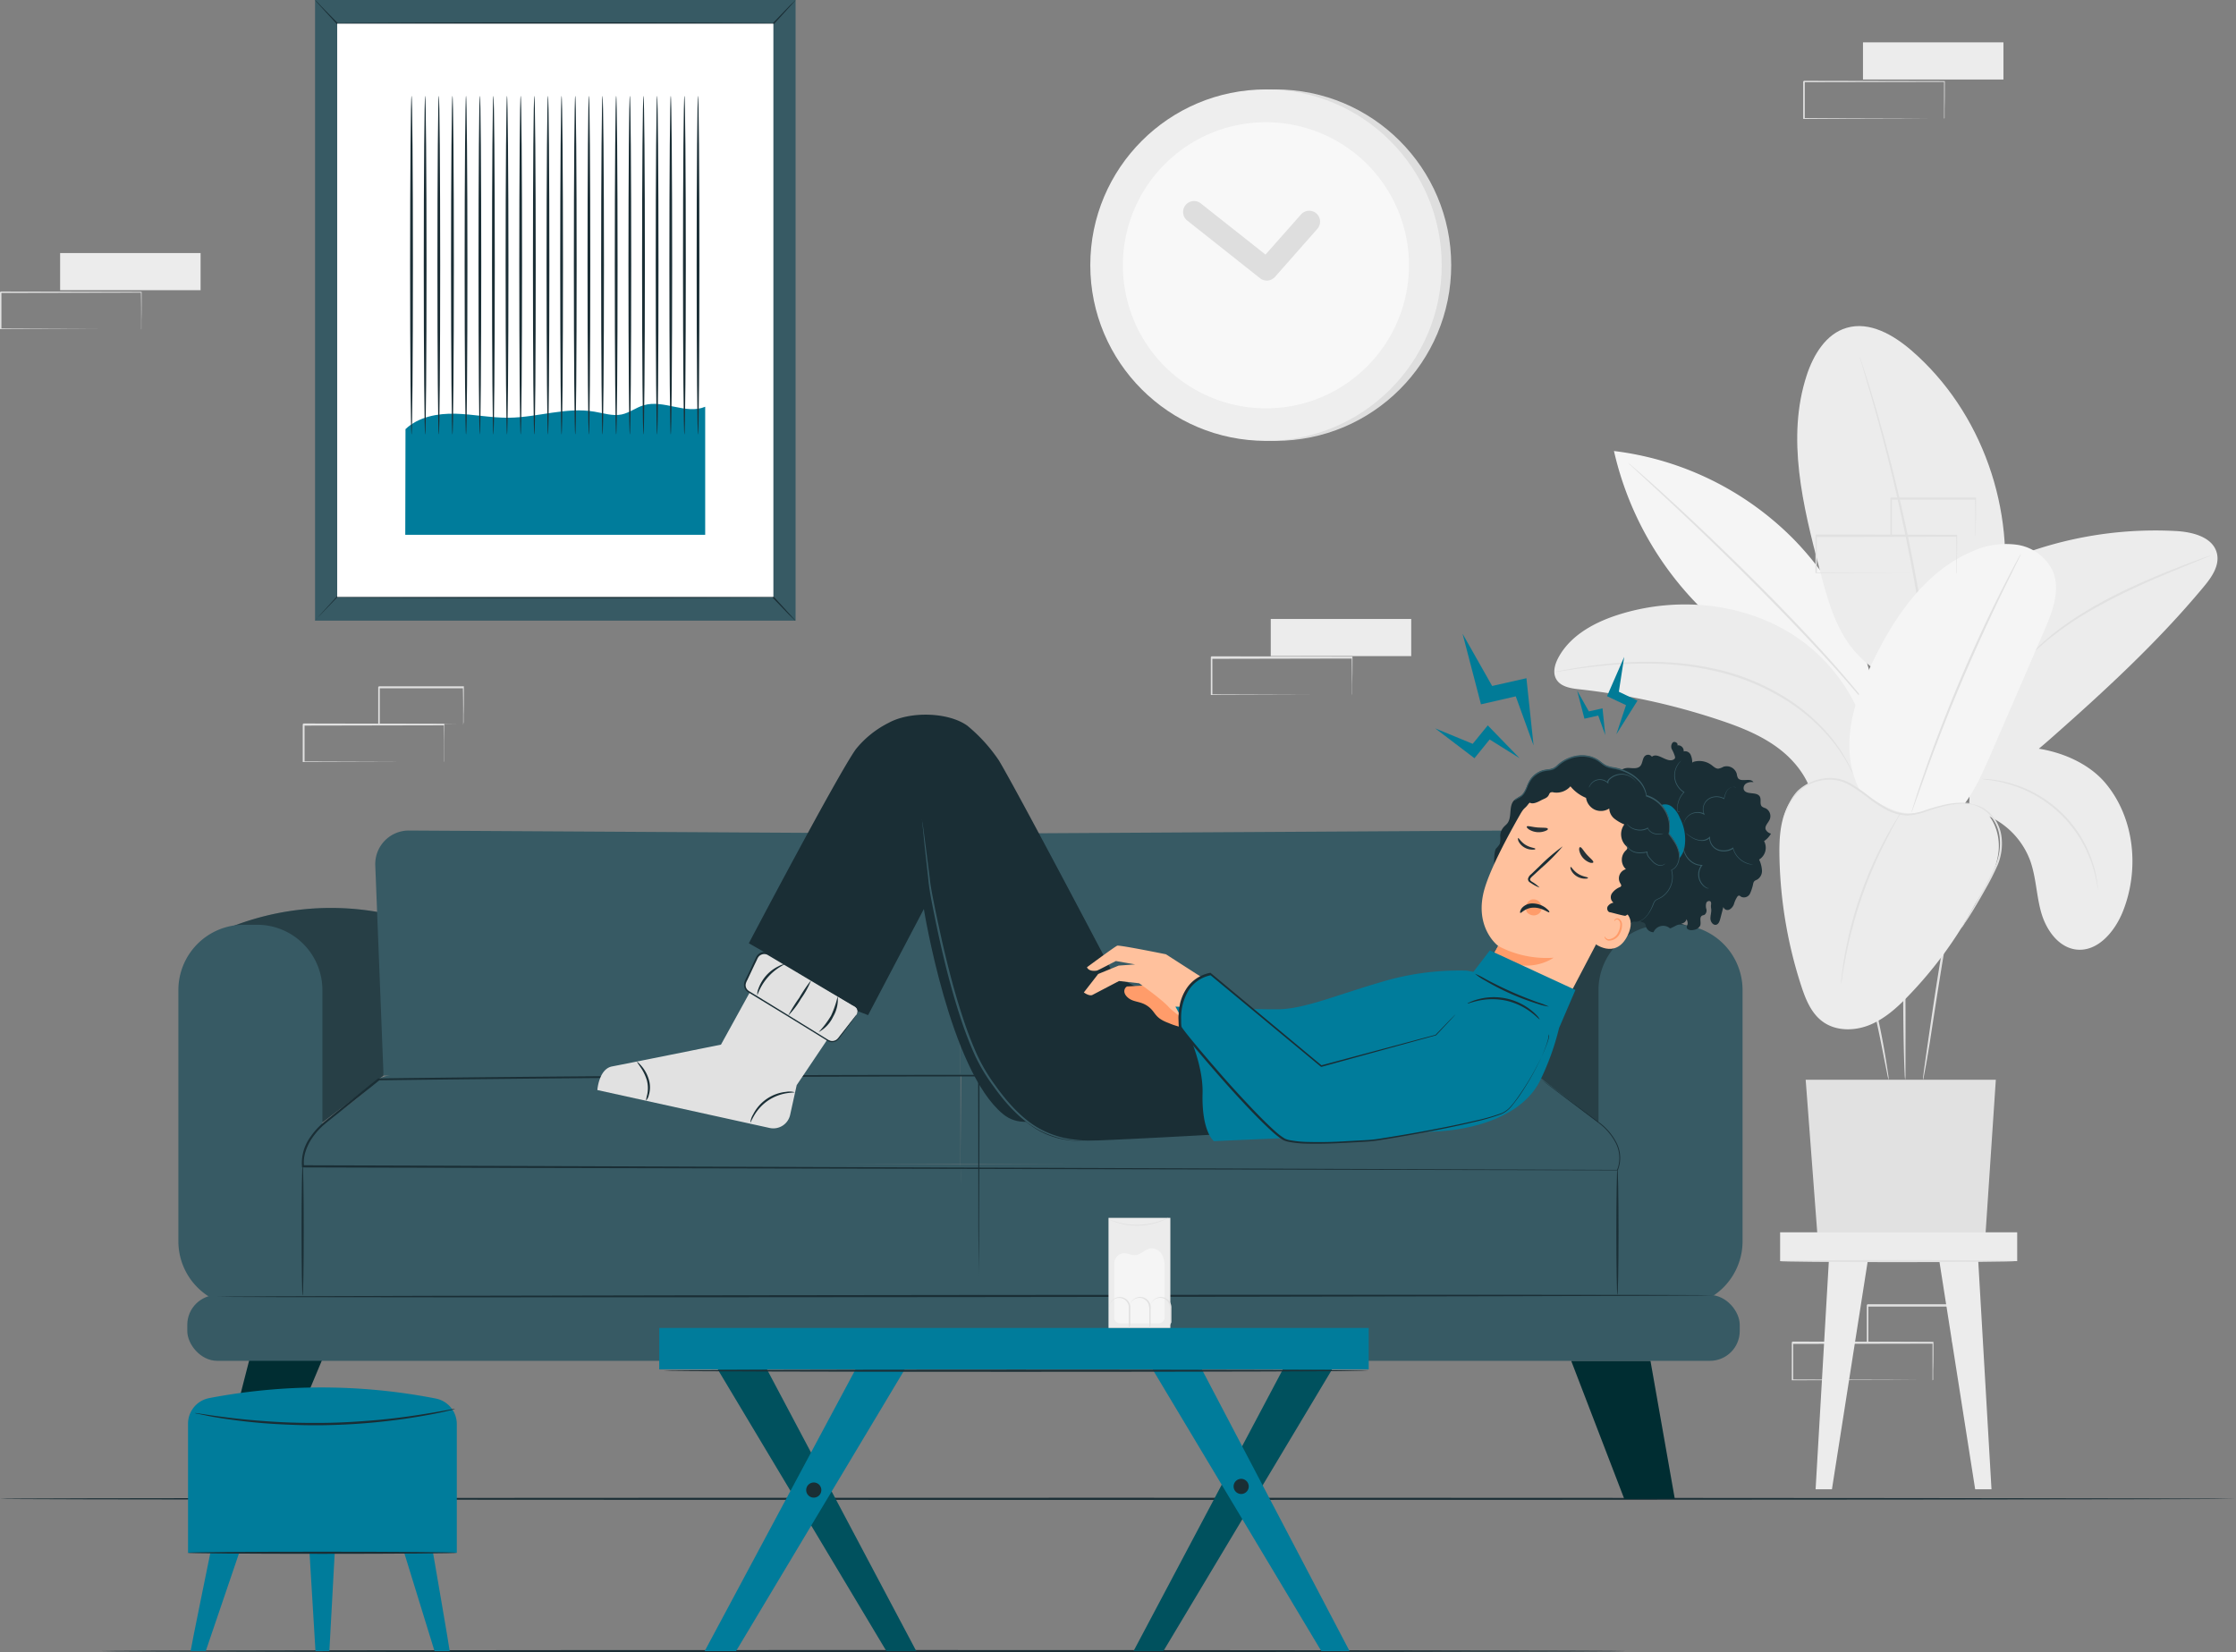 <svg xmlns="http://www.w3.org/2000/svg" viewBox="0 0 484.59 358.05"><rect x="0" y="0" width="484.59" height="358.05" fill="#808080" stroke="none"/><defs><style>.cls-1{fill:#e1e1e1;}.cls-2{fill:#ececec;}.cls-3{fill:#f5f5f5;}.cls-4{fill:#1a2e35;}.cls-5{fill:#375a64;}.cls-6{fill:#fff;}.cls-7{fill:#007c9b;}.cls-8{fill:#002d32;}.cls-9{opacity:0.3;}.cls-10{fill:#ffc19d;}.cls-11{fill:#ff9c6a;}.cls-12{fill:#dedede;}.cls-13{fill:#eee;}.cls-14{fill:#f8f8f8;}.cls-15{fill:#017b97;}.cls-16{fill:#263237;}.cls-17{fill:#00515e;}</style></defs><g id="Layer_2" data-name="Layer 2"><g id="Layer_1-2" data-name="Layer 1"><path class="cls-1" d="M418.82,299.15s0,0,0-.14,0-.25,0-.42c0-.38,0-.9,0-1.58,0-1.39,0-3.39,0-5.91l.09.09-30.44.06.15-.15h0v8l-.15-.15,21.69.07,6.41,0,1.73,0h.61s0,0-.14,0h-.43l-1.7,0-6.37.05-21.8.06h-.15v-.15c0-1.29,0-2.61,0-4v-4.08h0l.16-.16,30.44.06h.1v.1c0,2.54,0,4.56-.06,6,0,.67,0,1.19,0,1.57V299A.5.5,0,0,1,418.82,299.15Z"></path><path class="cls-1" d="M423,291.1a1.19,1.19,0,0,1,0-.15c0-.12,0-.26,0-.43q0-.6,0-1.62c0-1.41,0-3.4-.06-5.85l.11.11-18.29,0,.15-.15h0v8l-.15-.15,13.08.07,3.81,0,1,0,.37,0a1.91,1.91,0,0,1-.33,0l-1,0-3.78,0-13.18.07h-.15v-.15c0-1.25,0-2.56,0-3.91v-4.13h0l.16-.16,18.29,0h.11v.12c0,2.48,0,4.49-.06,5.92q0,1,0,1.59A5.24,5.24,0,0,1,423,291.1Z"></path><path class="cls-1" d="M426.42,180.38a2.46,2.46,0,0,1-.09.55c-.09.4-.21.91-.35,1.55-.32,1.34-.77,3.28-1.27,5.7-1,4.82-2.28,11.51-3.51,18.93s-2.25,14.11-3,19c-.4,2.39-.72,4.34-1,5.76l-.29,1.56a2,2,0,0,1-.13.54,2.28,2.28,0,0,1,0-.55c.05-.41.12-.93.2-1.58.2-1.42.48-3.38.82-5.78.7-4.88,1.68-11.62,2.91-19.05s2.53-14.13,3.64-18.93c.55-2.41,1-4.35,1.41-5.68.18-.62.32-1.13.44-1.52A2.94,2.94,0,0,1,426.42,180.38Z"></path><path class="cls-1" d="M412.52,198.89a8.62,8.62,0,0,1,.12,1.38c.05.89.1,2.17.14,3.76.09,3.18.15,7.57.18,12.42s0,9.15,0,12.41c0,1.53,0,2.79,0,3.76a8.34,8.34,0,0,1-.06,1.38,8.37,8.37,0,0,1-.12-1.37c-.05-.89-.09-2.18-.14-3.76-.09-3.18-.15-7.57-.18-12.42s0-9.16,0-12.41c0-1.53,0-2.8,0-3.77A8.34,8.34,0,0,1,412.52,198.89Z"></path><path class="cls-1" d="M402.34,205.31a5.76,5.76,0,0,1,.46,1.08c.27.69.63,1.72,1.06,3,.85,2.54,1.94,6.09,2.87,10.07s1.57,7.63,2,10.27c.21,1.32.38,2.39.48,3.13a5.9,5.9,0,0,1,.11,1.16,5.74,5.74,0,0,1-.29-1.12c-.16-.83-.37-1.87-.62-3.11-.52-2.63-1.21-6.26-2.14-10.22s-2-7.52-2.73-10.08c-.37-1.21-.68-2.22-.92-3A5.32,5.32,0,0,1,402.34,205.31Z"></path><polygon class="cls-1" points="430.28 267.82 393.89 267.82 391.33 234 432.54 234 430.28 267.82"></polygon><path class="cls-2" d="M480.45,119.9c-.87-3.53-5.3-4.63-8.93-4.82a83.41,83.41,0,0,0-38.13,7l-10.77,44c3.73,1.5,8.74,2.25,12.38.64s6.7-4.26,9.68-6.89c11.59-10.23,23-20.74,32.88-32.63C479.3,125.13,481.1,122.55,480.45,119.9Z"></path><path class="cls-1" d="M440.4,141.56a1.61,1.61,0,0,1,.3-.34l.91-.92c.4-.41.9-.88,1.51-1.4s1.28-1.13,2.09-1.74a63.93,63.93,0,0,1,5.79-4.07c2.26-1.41,4.82-2.85,7.56-4.23,5.5-2.75,10.67-4.82,14.42-6.27,1.88-.73,3.4-1.29,4.46-1.67l1.22-.43a2.57,2.57,0,0,1,.44-.12s-.13.09-.4.21l-1.19.5-4.41,1.81c-3.72,1.52-8.85,3.64-14.33,6.38-2.74,1.38-5.28,2.8-7.55,4.18s-4.23,2.73-5.81,4c-.81.59-1.51,1.17-2.12,1.68s-1.14,1-1.55,1.33l-1,.85A1.45,1.45,0,0,1,440.4,141.56Z"></path><path class="cls-3" d="M388.61,116.74a66,66,0,0,0-38.83-19,69.77,69.77,0,0,0,33,44.87l24.34,13.29A66,66,0,0,0,388.61,116.74Z"></path><path class="cls-1" d="M407.08,155.85a3.89,3.89,0,0,1-.52-.6l-1.42-1.76c-1.24-1.52-3.05-3.71-5.37-6.35-4.62-5.29-11.28-12.34-18.83-19.94s-14.59-14.3-19.72-19.09l-6.1-5.66-1.66-1.54a3.79,3.79,0,0,1-.56-.56,6.35,6.35,0,0,1,.62.49l1.72,1.48c1.48,1.29,3.61,3.17,6.2,5.55,5.19,4.73,12.24,11.41,19.82,19s14.2,14.71,18.76,20.06c2.29,2.67,4.07,4.89,5.26,6.45l1.35,1.82A5.32,5.32,0,0,1,407.08,155.85Z"></path><path class="cls-2" d="M456.23,169.64c-6.37-7.51-20.49-10.1-29.11-5.33l-.4,11.27a17.14,17.14,0,0,1,13.22,10.81c1.34,3.65,1.37,7.65,2.44,11.39s3.71,7.52,7.57,8c4.67.55,8.39-3.91,10.13-8.27C463.73,188.35,462.6,177.15,456.23,169.64Z"></path><path class="cls-2" d="M418.08,149.3c-5.83.81-13.82-4.77-17.25-9.56s-5-10.63-6.48-16.33c-3.63-13.79-7.24-28.52-2.8-42.07,1.45-4.43,4.18-9,8.65-10.29,5-1.48,10.17,1.54,14.1,4.94,15.25,13.21,22.71,34.63,19.57,54.55-.69,4.42-1.92,8.86-4.53,12.49s-6.79,6.35-11.26,6.27"></path><path class="cls-1" d="M421,179.85a.94.94,0,0,1,0-.27c0-.2,0-.46-.06-.79-.05-.72-.11-1.74-.19-3s-.17-2.93-.31-4.8-.27-4-.49-6.36c-.38-4.7-.95-10.29-1.7-16.49s-1.77-13-3-20.07-2.64-13.81-4-19.9-2.77-11.53-4-16.09c-.6-2.28-1.2-4.33-1.71-6.13s-1-3.36-1.35-4.62-.65-2.22-.85-2.92l-.22-.76a1,1,0,0,1-.05-.26,1.57,1.57,0,0,1,.1.25l.25.75c.23.69.54,1.66.94,2.89s.9,2.8,1.43,4.6,1.16,3.84,1.77,6.12c1.29,4.54,2.7,10,4.13,16.07s2.8,12.82,4.06,19.92,2.21,13.9,3,20.1,1.27,11.81,1.61,16.52c.2,2.35.3,4.49.41,6.36s.19,3.49.24,4.81.07,2.31.1,3c0,.32,0,.58,0,.79A1.1,1.1,0,0,1,421,179.85Z"></path><path class="cls-2" d="M389.23,138c-10.91-7.3-25.21-8.77-37.78-5-5.46,1.63-11,4.48-13.7,9.49-.78,1.44-1.3,3.26-.48,4.69.93,1.64,3.1,2,5,2.2a146.91,146.91,0,0,1,30.18,6.6c4.68,1.55,9.35,3.38,13.25,6.39s7,7.38,7.47,12.29l12.46-3C407.07,158.61,400.14,145.28,389.23,138Z"></path><path class="cls-3" d="M444.93,123.87a10.22,10.22,0,0,0-7.71-5.8,17.63,17.63,0,0,0-9.82,1.44c-10,4.23-16.67,13.89-21.43,23.68-2.7,5.58-5,11.52-5.17,17.71s2.21,12.74,7.28,16.3h0c4.75.4,13.21,2.25,16.35-1.33s5.08-8,7-12.39q5.85-13.48,11.68-27C444.82,132.49,446.58,127.92,444.93,123.87Z"></path><path class="cls-1" d="M438,120a2.51,2.51,0,0,1-.24.57l-.78,1.6-2.89,5.86c-2.41,5-5.63,11.86-8.92,19.61s-6,14.87-7.86,20.05l-2.21,6.15c-.25.69-.45,1.24-.6,1.67a3.05,3.05,0,0,1-.24.57,3.05,3.05,0,0,1,.15-.6c.13-.43.31-1,.52-1.7.46-1.47,1.16-3.59,2.07-6.2,1.8-5.22,4.47-12.36,7.75-20.12s6.56-14.65,9.05-19.57c1.25-2.47,2.28-4.45,3-5.8.35-.65.64-1.16.85-1.56A4.24,4.24,0,0,1,438,120Z"></path><path class="cls-2" d="M427.87,174.48c-4.68-1.61-9.62,2.1-14.57,1.74-6.63-.47-11.53-8-18.15-7.39-3.58.34-6.54,3.18-8,6.48s-1.57,7-1.5,10.59a96.37,96.37,0,0,0,4.69,27.67c.95,2.94,2.17,6,4.66,7.82,2.84,2.09,6.82,2.08,10.1.77s6-3.74,8.42-6.27a88.29,88.29,0,0,0,14.6-20.09c2.24-3.46,4.53-7.09,5-11.18S431.77,175.82,427.87,174.48Z"></path><path class="cls-1" d="M399,213.25a10.55,10.55,0,0,1,.11-1.56c.1-1,.3-2.45.6-4.23A84.41,84.41,0,0,1,409,181c.88-1.58,1.62-2.83,2.18-3.67A10.25,10.25,0,0,1,412,176a8.82,8.82,0,0,1-.73,1.38c-.5.87-1.21,2.15-2,3.74A94.18,94.18,0,0,0,400,207.52c-.34,1.76-.59,3.2-.74,4.19A9.71,9.71,0,0,1,399,213.25Z"></path><path class="cls-1" d="M401.56,167.65a5.34,5.34,0,0,1-.37-.65c-.24-.43-.52-1.1-1-1.89a35.2,35.2,0,0,0-4.65-6.33,41.2,41.2,0,0,0-9-7.36,49.75,49.75,0,0,0-13.11-5.57,64.94,64.94,0,0,0-14.14-2,89.69,89.69,0,0,0-11.69.4c-3.31.32-6,.7-7.83,1l-2.13.32a3.71,3.71,0,0,1-.74.08,6,6,0,0,1,.73-.17c.48-.1,1.19-.25,2.11-.41,1.84-.34,4.51-.76,7.83-1.13a86.89,86.89,0,0,1,11.73-.5,64.2,64.2,0,0,1,14.25,1.95,49,49,0,0,1,13.21,5.64,40.93,40.93,0,0,1,9,7.51,33.17,33.17,0,0,1,4.57,6.47c.47.8.73,1.49.95,1.93A4,4,0,0,1,401.56,167.65Z"></path><path class="cls-1" d="M454.72,192.91a9.62,9.62,0,0,1-.28-1.47,29.57,29.57,0,0,0-1-3.91A26.84,26.84,0,0,0,435,169.85a27.74,27.74,0,0,0-4-.82,10.62,10.62,0,0,1-1.47-.22,1.59,1.59,0,0,1,.38,0c.26,0,.63,0,1.11.06a23.21,23.21,0,0,1,4,.69,26.21,26.21,0,0,1,18.68,17.89,23.14,23.14,0,0,1,.86,4c.07.47.08.85.11,1.1A2,2,0,0,1,454.72,192.91Z"></path><path class="cls-1" d="M425,201.19a7.91,7.91,0,0,1,.62-1.09c.42-.69,1-1.69,1.73-2.94s1.55-2.74,2.46-4.41a59.92,59.92,0,0,0,2.76-5.5,12.13,12.13,0,0,0,.77-6,8.54,8.54,0,0,0-2-4.45,7.51,7.51,0,0,0-2.65-2c-.73-.32-1.17-.4-1.16-.45a1.29,1.29,0,0,1,.32,0,4.89,4.89,0,0,1,.9.26,7.23,7.23,0,0,1,2.84,1.94,8.83,8.83,0,0,1,2.16,4.61,12.16,12.16,0,0,1-.76,6.19,56.09,56.09,0,0,1-2.82,5.55c-.93,1.66-1.8,3.14-2.55,4.37s-1.39,2.21-1.86,2.87A5.2,5.2,0,0,1,425,201.19Z"></path><path class="cls-1" d="M386.38,177.66a2.32,2.32,0,0,1,.13-.47c.1-.31.26-.76.47-1.34s.5-1.27.9-2a10.1,10.1,0,0,1,1.7-2.46,10.48,10.48,0,0,1,7.12-2.8,9,9,0,0,1,4.43,1.23,37.28,37.28,0,0,1,4,2.78,27.19,27.19,0,0,0,4.05,2.64,10.13,10.13,0,0,0,4.26,1.12,12.85,12.85,0,0,0,3.93-.83c1.23-.42,2.39-.73,3.46-1a17.11,17.11,0,0,1,5.18-.55,3.07,3.07,0,0,1,1.82.54s-.15-.07-.46-.16a6.1,6.1,0,0,0-1.38-.2,18.53,18.53,0,0,0-5.08.68c-1.06.28-2.2.61-3.41,1a13.42,13.42,0,0,1-4.06.9A10.61,10.61,0,0,1,409,175.6a27.11,27.11,0,0,1-4.12-2.68,36.07,36.07,0,0,0-4-2.75,8.46,8.46,0,0,0-4.2-1.2,10.22,10.22,0,0,0-6.9,2.6,10.42,10.42,0,0,0-1.7,2.35c-.42.76-.71,1.44-1,2s-.4,1-.55,1.3S386.4,177.67,386.38,177.66Z"></path><rect class="cls-2" x="385.79" y="267.06" width="51.38" height="6.24"></rect><polygon class="cls-2" points="396.35 273.3 393.48 322.75 397.02 322.75 404.78 273.3 396.35 273.3"></polygon><polygon class="cls-2" points="428.73 273.3 420.3 273.3 428.06 322.75 431.6 322.75 428.73 273.3"></polygon><path class="cls-1" d="M436.7,273.3c0,.13-11.42.23-25.5.23s-25.51-.1-25.51-.23,11.42-.23,25.51-.23S436.7,273.17,436.7,273.3Z"></path><path class="cls-1" d="M304.92,57.46a2.86,2.86,0,1,1-2.86-2.85A2.86,2.86,0,0,1,304.92,57.46Z"></path><rect class="cls-2" x="275.4" y="134.14" width="30.44" height="8.05"></rect><path class="cls-1" d="M293,150.68s0-.05,0-.15v-.41c0-.38,0-.91,0-1.59,0-1.39,0-3.39-.05-5.91l.09.1-30.44.06c.07-.07-.16.15.15-.16h0v8l-.15-.15,21.69.07,6.41,0,1.73,0h0l-1.7,0-6.37,0-21.8.07h-.15v-.15c0-1.3,0-2.62,0-4v-4.08h0c.31-.31.09-.08.16-.15l30.44.06h.1v.09c0,2.55,0,4.57-.06,6,0,.67,0,1.19,0,1.56,0,.17,0,.3,0,.4S293,150.68,293,150.68Z"></path><rect class="cls-2" x="403.75" y="9.18" width="30.44" height="8.05"></rect><path class="cls-1" d="M421.32,25.71s0-.05,0-.14,0-.25,0-.42c0-.38,0-.9,0-1.58,0-1.39,0-3.39,0-5.91l.1.09-30.45.06c.07-.07-.15.16.16-.15h0v4.08c0,1.35,0,2.67,0,4l-.15-.15,21.7.07,6.4,0,1.73,0h0l-1.7,0-6.37.05-21.8.06h-.15V17.67h0c.31-.31.09-.09.15-.16l30.45.06h.09v.1c0,2.54,0,4.56-.05,6,0,.67,0,1.19,0,1.57v.39C421.32,25.67,421.32,25.72,421.32,25.71Z"></path><rect class="cls-2" x="13.03" y="54.84" width="30.44" height="8.05"></rect><path class="cls-1" d="M30.6,71.38a.85.85,0,0,1,0-.15c0-.1,0-.24,0-.41,0-.38,0-.91,0-1.58,0-1.39,0-3.39-.06-5.91l.1.09L.16,63.48l.15-.15h0v8l-.15-.15,21.69.07,6.4,0,1.74,0h0l-1.7,0-6.36,0-21.8.07H0V63.34H0l.16-.16,30.44.06h.09v.1c0,2.54,0,4.56-.05,6,0,.67,0,1.19,0,1.57,0,.16,0,.29,0,.39A.6.6,0,0,1,30.6,71.38Z"></path><path class="cls-1" d="M424,124.28a1.19,1.19,0,0,1,0-.15v-.41c0-.38,0-.91,0-1.59,0-1.39,0-3.39-.05-5.91l.09.1-30.44.06c.07-.07-.16.15.15-.16h0v8l-.15-.16,21.69.07,6.41,0,1.73,0h.45c.1,0,.16,0,.16,0h-.57l-1.7,0-6.37,0-21.8.07h-.15v-.15c0-1.3,0-2.62,0-4v-4.07h0c.31-.31.09-.08.16-.15l30.44.06h.1v.09c0,2.55,0,4.56-.06,6,0,.67,0,1.19,0,1.56v.4A.6.6,0,0,1,424,124.28Z"></path><path class="cls-1" d="M428.1,116.22s0,0,0-.15,0-.26,0-.43c0-.39,0-.93,0-1.61,0-1.41,0-3.41-.06-5.86l.11.11-18.29,0c-.14.14.19-.18.15-.15h0v4.14c0,1.34,0,2.65,0,3.9l-.14-.14,13.08.07,3.81,0h1l.37,0a2.06,2.06,0,0,1-.33,0l-1,0-3.78,0-13.18.07h-.15v-.15c0-1.25,0-2.56,0-3.9v-4.14h0l.16-.16,18.29,0h.11v.11c0,2.48,0,4.5-.06,5.93q0,1,0,1.59A4.89,4.89,0,0,1,428.1,116.22Z"></path><path class="cls-1" d="M96.25,165.15s0-.05,0-.14v-.42c0-.38,0-.91,0-1.58,0-1.39,0-3.39-.06-5.91l.1.09-30.44.06.15-.15h0v8L65.8,165l21.7.07,6.4,0,1.73,0h0l-1.7,0-6.37,0-21.8.07h-.15v-8.19h0l.16-.16,30.44.06h.09v.1c0,2.54,0,4.56,0,6,0,.67,0,1.19,0,1.57V165C96.25,165.11,96.25,165.15,96.25,165.15Z"></path><path class="cls-1" d="M100.38,157.1a.65.65,0,0,1,0-.16c0-.11,0-.25,0-.42,0-.4,0-.94,0-1.62,0-1.41,0-3.4-.06-5.86l.12.12-18.29,0,.15-.16h0v4.13c0,1.35,0,2.66,0,3.91l-.15-.15,13.09.07,3.81,0,1,0,.37,0-.34,0h-1l-3.78.05-13.19.07h-.14v-.15c0-1.25,0-2.56,0-3.91v-4.13h0s.29-.29.16-.15l18.29,0h.11V149c0,2.48,0,4.5-.06,5.93q0,1,0,1.59C100.39,156.92,100.38,157.11,100.38,157.1Z"></path><path class="cls-4" d="M484.59,324.82c0,.13-108.49.23-242.28.23S0,325,0,324.82s108.46-.23,242.31-.23S484.59,324.7,484.59,324.82Z"></path><path class="cls-4" d="M352.41,357.82c0,.13-74,.23-165.33.23s-165.34-.1-165.34-.23,74-.23,165.34-.23S352.41,357.69,352.41,357.82Z"></path><rect class="cls-5" x="68.28" width="104.14" height="134.5"></rect><path class="cls-4" d="M172.42,0a2.32,2.32,0,0,1-.28.36l-.9,1-3.51,3.85,0,0h-.06c-9.06.09-26.84.16-47.27.16s-38.21-.07-47.27-.16H73l0,0L69.46,1.37l-.89-1A2.12,2.12,0,0,1,68.28,0a2,2,0,0,1,.34.31c.25.24.56.56.95,1L73.19,5l-.11,0c9.06-.1,26.85-.16,47.27-.16s38.21.06,47.27.16l-.11,0,3.62-3.76,1-.95A2.54,2.54,0,0,1,172.42,0Z"></path><path class="cls-4" d="M68.28,134.5a2.12,2.12,0,0,1,.29-.36l.89-1L73,129.28l0-.05h.06c9.06-.09,26.85-.15,47.27-.15s38.22.06,47.27.15h.06l0,.05,3.51,3.85.9,1a2.32,2.32,0,0,1,.28.36,1.85,1.85,0,0,1-.34-.31l-1-.95-3.62-3.76.11,0c-9.05.1-26.84.16-47.27.16s-38.21-.06-47.27-.16l.11,0-3.62,3.76-.95.95A1.53,1.53,0,0,1,68.28,134.5Z"></path><rect class="cls-6" x="73.08" y="5.12" width="94.53" height="124.25"></rect><path class="cls-7" d="M87.88,93c2.81-2.68,7-3.44,10.84-3.34s7.73.92,11.61.87c6.21-.08,12.4-2.38,18.52-1.31,2,.33,3.94,1,5.88.6,1.7-.36,3.13-1.52,4.79-2,4.32-1.28,9.17,2.09,13.31.33V115.9h-65Z"></path><path class="cls-4" d="M89.19,94.16c-.17,0-.31-16.43-.31-36.7s.14-36.69.31-36.69.3,16.42.3,36.69S89.35,94.16,89.19,94.16Z"></path><path class="cls-4" d="M92.14,94.16c-.16,0-.3-16.43-.3-36.7s.14-36.69.3-36.69.3,16.42.3,36.69S92.31,94.16,92.14,94.16Z"></path><path class="cls-4" d="M95.1,94.16c-.17,0-.3-16.43-.3-36.7s.13-36.69.3-36.69.3,16.42.3,36.69S95.27,94.16,95.1,94.16Z"></path><path class="cls-4" d="M98.06,94.16c-.17,0-.31-16.43-.31-36.7s.14-36.69.31-36.69.3,16.42.3,36.69S98.22,94.16,98.06,94.16Z"></path><path class="cls-4" d="M101,94.16c-.16,0-.3-16.43-.3-36.7s.14-36.69.3-36.69.3,16.42.3,36.69S101.18,94.16,101,94.16Z"></path><path class="cls-4" d="M104,94.16c-.17,0-.3-16.43-.3-36.7s.13-36.69.3-36.69.3,16.42.3,36.69S104.14,94.16,104,94.16Z"></path><path class="cls-4" d="M106.93,94.16c-.17,0-.3-16.43-.3-36.7s.13-36.69.3-36.69.3,16.42.3,36.69S107.09,94.16,106.93,94.16Z"></path><path class="cls-4" d="M109.88,94.16c-.16,0-.3-16.43-.3-36.7s.14-36.69.3-36.69.31,16.42.31,36.69S110.05,94.16,109.88,94.16Z"></path><path class="cls-4" d="M112.84,94.16c-.17,0-.3-16.43-.3-36.7s.13-36.69.3-36.69.3,16.42.3,36.69S113,94.16,112.84,94.16Z"></path><path class="cls-4" d="M115.8,94.16c-.17,0-.3-16.43-.3-36.7s.13-36.69.3-36.69.3,16.42.3,36.69S116,94.16,115.8,94.16Z"></path><path class="cls-4" d="M118.76,94.16c-.17,0-.31-16.43-.31-36.7s.14-36.69.31-36.69.3,16.42.3,36.69S118.92,94.16,118.76,94.16Z"></path><path class="cls-4" d="M121.71,94.16c-.16,0-.3-16.43-.3-36.7s.14-36.69.3-36.69.3,16.42.3,36.69S121.88,94.16,121.71,94.16Z"></path><path class="cls-4" d="M124.67,94.16c-.17,0-.3-16.43-.3-36.7s.13-36.69.3-36.69.3,16.42.3,36.69S124.84,94.16,124.67,94.16Z"></path><path class="cls-4" d="M127.63,94.16c-.17,0-.3-16.43-.3-36.7s.13-36.69.3-36.69.3,16.42.3,36.69S127.79,94.16,127.63,94.16Z"></path><path class="cls-4" d="M130.58,94.16c-.16,0-.3-16.43-.3-36.7s.14-36.69.3-36.69.31,16.42.31,36.69S130.75,94.16,130.58,94.16Z"></path><path class="cls-4" d="M133.54,94.16c-.17,0-.3-16.43-.3-36.7s.13-36.69.3-36.69.3,16.42.3,36.69S133.71,94.16,133.54,94.16Z"></path><path class="cls-4" d="M136.5,94.16c-.17,0-.3-16.43-.3-36.7s.13-36.69.3-36.69.3,16.42.3,36.69S136.66,94.16,136.5,94.16Z"></path><path class="cls-4" d="M139.46,94.16c-.17,0-.31-16.43-.31-36.7s.14-36.69.31-36.69.3,16.42.3,36.69S139.62,94.16,139.46,94.16Z"></path><path class="cls-4" d="M142.41,94.16c-.16,0-.3-16.43-.3-36.7s.14-36.69.3-36.69.3,16.42.3,36.69S142.58,94.16,142.41,94.16Z"></path><path class="cls-4" d="M145.37,94.16c-.17,0-.3-16.43-.3-36.7s.13-36.69.3-36.69.3,16.42.3,36.69S145.54,94.16,145.37,94.16Z"></path><path class="cls-4" d="M148.33,94.16c-.17,0-.31-16.43-.31-36.7s.14-36.69.31-36.69.3,16.42.3,36.69S148.49,94.16,148.33,94.16Z"></path><path class="cls-4" d="M151.28,94.16c-.16,0-.3-16.43-.3-36.7s.14-36.69.3-36.69.3,16.42.3,36.69S151.45,94.16,151.28,94.16Z"></path><polygon class="cls-8" points="362.96 324.8 357.69 294.91 340.51 294.91 352.02 324.85 362.96 324.8"></polygon><polygon class="cls-8" points="46.37 324.53 56.26 286.03 73.44 286.03 57.3 324.58 46.37 324.53"></polygon><path class="cls-5" d="M48.56,201.49a59.13,59.13,0,0,1,33.17-3.87c3.4.63,1.39,35.47,1.39,35.47L69.87,243.27,48.56,201.49"></path><g class="cls-9"><path d="M48.56,201.49a59.13,59.13,0,0,1,33.17-3.87c3.4.63,1.39,35.47,1.39,35.47L69.87,243.27,48.56,201.49"></path></g><path class="cls-5" d="M65.45,281s0-28.2,0-28.75h142.7l1.49,28.8Z"></path><path class="cls-5" d="M52.81,200.41h2.91a14.15,14.15,0,0,1,14.15,14.15v66.93a1.67,1.67,0,0,1-1.67,1.67H52.81A14.15,14.15,0,0,1,38.66,269V214.56A14.15,14.15,0,0,1,52.81,200.41Z"></path><path class="cls-5" d="M208.16,233.09c.1-.63-1-3.72-10.6-3.39-7.37.25-110.45-.51-115.48,4.2-12.78,11.95-15.27,8.29-16.64,19.28l142.71-1Z"></path><rect class="cls-5" x="40.59" y="280.65" width="336.45" height="14.26" rx="6.46"></rect><path class="cls-5" d="M333.18,233.09l1.8-45.55a7.27,7.27,0,0,0-7.3-7.55l-119.52.69v52.41Z"></path><path class="cls-5" d="M350.85,281s0-28.2,0-28.75H208.16l.66,28.48Z"></path><path class="cls-5" d="M208.29,232.72c-.1-.63.85-3.35,10.46-3,7.36.25,108.94-.76,114.43,3.39s16,8.35,17.69,20.09l-142.71-1Z"></path><path class="cls-5" d="M367.75,201.49a59.15,59.15,0,0,0-33.17-3.87c-3.4.63-1.4,35.47-1.4,35.47l13.25,10.18,21.32-41.78"></path><g class="cls-9"><path d="M367.75,201.49a59.15,59.15,0,0,0-33.17-3.87c-3.4.63-1.4,35.47-1.4,35.47l13.25,10.18,21.32-41.78"></path></g><path class="cls-5" d="M360.59,200.41h17.06a0,0,0,0,1,0,0V269a14.15,14.15,0,0,1-14.15,14.15h-2.91A14.15,14.15,0,0,1,346.43,269V214.56A14.15,14.15,0,0,1,360.59,200.41Z" transform="translate(724.08 483.56) rotate(180)"></path><path class="cls-4" d="M371.29,280.71c0,.13-72.57.3-162.07.39s-162.09.06-162.09-.07,72.56-.3,162.09-.39S371.29,280.58,371.29,280.71Z"></path><path class="cls-4" d="M212.11,180.65s0,.09,0,.26,0,.45,0,.76c0,.7,0,1.67,0,2.91,0,2.57,0,6.22.07,10.71,0,9.07,0,21.55.07,35.33s-.05,26.27-.07,35.34c0,4.5-.06,8.15-.07,10.71,0,1.24,0,2.21,0,2.91,0,.31,0,.56,0,.76s0,.26,0,.26a.9.9,0,0,1,0-.26c0-.2,0-.45,0-.76,0-.7,0-1.67,0-2.91,0-2.56-.05-6.21-.08-10.71,0-9.07,0-21.55-.06-35.34s.05-26.26.06-35.33c0-4.49.06-8.14.08-10.71,0-1.24,0-2.21,0-2.91,0-.31,0-.56,0-.76A.9.9,0,0,1,212.11,180.65Z"></path><path class="cls-5" d="M83.12,233.09l-1.79-45.55a7.27,7.27,0,0,1,7.3-7.55l119.52.69v52.41Z"></path><path class="cls-4" d="M333.91,233.9s.49.34,1.45,1l4.25,3.15,6.95,5.18a12.67,12.67,0,0,1,3.65,4.18,7.23,7.23,0,0,1,.4,6.22l0,0h-.07L83,253.05,65.65,253h-.2l0-.18a9.56,9.56,0,0,1,1.81-6.41,15.37,15.37,0,0,1,2.16-2.53c.8-.76,1.66-1.42,2.51-2.1l10-8.07.06,0h.08c71.33-.88,134.3-.89,179.42-.58,22.56.15,40.67.34,53.13.5l14.32.21,3.71.06,1.25,0-72.41-.51c-45.13-.23-108.08-.16-179.42.73l.14,0q-4.95,4-10,8c-.84.68-1.71,1.35-2.49,2.08a15.36,15.36,0,0,0-2.09,2.46,11.13,11.13,0,0,0-1.41,2.9,7.41,7.41,0,0,0-.33,3.16l-.23-.19,17.35.05,267.52.95-.08.05a7.12,7.12,0,0,0-.38-6.05,12.57,12.57,0,0,0-3.59-4.14l-6.91-5.21-4.22-3.2Z"></path><path class="cls-4" d="M65.59,252.44c.13,0,.23,6.34.23,14.16s-.1,14.17-.23,14.17-.23-6.34-.23-14.17S65.46,252.44,65.59,252.44Z"></path><path class="cls-4" d="M350.53,253.18c.13,0,.24,6.15.24,13.73s-.11,13.74-.24,13.74-.23-6.15-.23-13.74S350.41,253.18,350.53,253.18Z"></path><path class="cls-4" d="M232.37,238.5s-8.87,8-15,2.93C205.87,232,200.22,197,200.22,197l-12.09,23-16.46-6.43,28-37.66,18.17,16.45Z"></path><path class="cls-4" d="M209.63,157.26c-4.21-3-12.48-3.11-17-.63a21.53,21.53,0,0,0-7.14,5.72c-3.92,5.45-23.2,42.07-23.2,42.07l22.88,13.06s-.36.54.12-.27c3.34-5.66,16-26.16,16-26.16s7.28,31.28,13.19,41.4c3.18,5.43,7.74,14.81,19.74,14.81,4.17,0,32.31-1.53,33.18-1.65s-3-22.49-3-22.49l-22.91-11.68h0s-20.36-38.8-25-46.63A35.06,35.06,0,0,0,209.63,157.26Z"></path><path class="cls-5" d="M237.8,247.29l-.22,0-.66,0-1.08,0-1.47,0a26.28,26.28,0,0,1-4-.48,20.18,20.18,0,0,1-5-1.8c-3.57-1.82-7-5.27-10-9.51a38.3,38.3,0,0,1-4.2-7.05,79.82,79.82,0,0,1-3.12-8.23c-1.87-5.73-3.25-11.31-4.39-16.4-.57-2.55-1.06-5-1.51-7.25s-.85-4.41-1-6.38c-.43-3.89-.79-7.05-1-9.28-.11-1.07-.19-1.91-.26-2.53,0-.26,0-.48-.05-.66s0-.22,0-.22,0,.07,0,.22l.11.65c.08.61.19,1.45.34,2.52.29,2.22.69,5.38,1.19,9.26.19,2,.63,4.07,1.08,6.34s1,4.7,1.55,7.24c1.16,5.07,2.54,10.64,4.41,16.35a82.3,82.3,0,0,0,3.09,8.19,38.46,38.46,0,0,0,4.13,7c3,4.23,6.35,7.65,9.83,9.47a20.63,20.63,0,0,0,4.93,1.84,29.87,29.87,0,0,0,4,.55l1.46.08h1.07l.66,0A.6.6,0,0,1,237.8,247.29Z"></path><path class="cls-4" d="M367,165.11a4.42,4.42,0,0,1,3.93.69c.45.34.9.79,1.46.78a3.45,3.45,0,0,0,1.12-.41,2.27,2.27,0,0,1,2.89,1.56,2.62,2.62,0,0,0,.25.88c.67,1,2.71-.15,3.36.9a2.46,2.46,0,0,0-1.51.24,1.19,1.19,0,0,0-.59,1.33c.45,1.3,2.88.37,3.5,1.59.34.65-.1,1.61.44,2.12a2.42,2.42,0,0,0,.76.36,1.91,1.91,0,0,1,.94,2.41c-.32.76-1.15,1.42-.89,2.2a1.74,1.74,0,0,0,1.15.9,4.85,4.85,0,0,1-1.5,1.62,3,3,0,0,1-1.07,4,6.46,6.46,0,0,1,.62,2.38,2.19,2.19,0,0,1-1.11,2,2.26,2.26,0,0,0-.49.25,1.12,1.12,0,0,0-.29.52,9.89,9.89,0,0,1-.7,2.22,1.46,1.46,0,0,1-1.94.69c-.14-.11-.29-.26-.47-.25a.52.52,0,0,0-.33.22,5.66,5.66,0,0,0-.71,1.51,2.2,2.2,0,0,1-1,1.29.94.94,0,0,1-1.33-.56l-.68,2.6c-.14.52-.35,1.11-.85,1.25-.66.19-1.24-.59-1.27-1.28s.23-1.39.17-2.09a4.06,4.06,0,0,1-.06-.85,1.4,1.4,0,0,0,0-.67c-.16-.42-.86-.26-1,.15a2.36,2.36,0,0,0,0,1.34,1.18,1.18,0,0,1-.36,1.23c-.18.11-.42.11-.6.23-.63.39-.11,1.43-.37,2.14a1.83,1.83,0,0,1-1.32.91c-.64.18-1.64.06-1.6-.63,0-.23.17-.44.2-.67a1.64,1.64,0,0,0-.16-.81,3.73,3.73,0,0,1-.06-2c.15.9.22,2-.52,2.53a4,4,0,0,1-1.07.37c-.7.22-1.32.67-2,.9a2.27,2.27,0,0,0-3.59.83,1.74,1.74,0,0,1-1.65-1.28,1.59,1.59,0,0,0-.19-.58,1.21,1.21,0,0,0-.58-.31,3.66,3.66,0,0,1-2.35-3l.69.12a8.33,8.33,0,0,1-2.71-2.83,3,3,0,0,1,.59-3.61c.47-.33,1.13-.56,1.2-1.14a1.43,1.43,0,0,0-.48-1l-3.24-3.76a4.46,4.46,0,0,1-1.2-2.06,1.51,1.51,0,0,1,1.14-1.8,4.4,4.4,0,0,0-.55-2.34c-.45-.8-1.13-1.43-1.61-2.2a2.5,2.5,0,0,1-.24-2.58c.49-.76,1.9-.76,2.12.13.55-1.26-1.5-2.54-1-3.82.39-1,1.88-.85,2.91-1.23.06-.41-.16-.82-.11-1.22.09-.86,1.18-1.15,2-1.09s1.85.2,2.41-.44.42-1.86,1.18-2.29A1,1,0,0,1,358,164c1.3-1.07,3.28,1.44,4.73.59a.66.66,0,0,0,.27-.28.69.69,0,0,0,0-.35,7.44,7.44,0,0,0-.64-1.52,1.34,1.34,0,0,1,.16-1.53c.42-.35,1.25.15,1,.62a1.21,1.21,0,0,1,1.37,1.32,1.31,1.31,0,0,1,1.49.68,3.94,3.94,0,0,1,.36,1.74"></path><path class="cls-7" d="M365,184a10.09,10.09,0,0,0-.94-6.75,5.91,5.91,0,0,0-1.65-2.36,2.39,2.39,0,0,0-2.68-.29l-.64,1.49c-1.36,2.18-.63,5-.92,7.6-.12,1.11-.41,2.38.28,3.26a2.37,2.37,0,0,0,1.51.8C362.24,188.11,364.4,186.22,365,184Z"></path><path class="cls-4" d="M359.73,194.61a5.2,5.2,0,0,0,2.57-6.11,3.48,3.48,0,0,0,1.57-3.9,10.08,10.08,0,0,0-2.19-3.95,7,7,0,0,0-4.84-8.26c-.39-3.19-3.57-5.33-6.68-5.95a8.18,8.18,0,0,1-2.23-.6,14.77,14.77,0,0,1-1.39-1c-2.55-1.81-6.27-1.28-8.65.75a5.41,5.41,0,0,1-1.19.9,7.21,7.21,0,0,1-1.91.39,4.92,4.92,0,0,0-3.34,2.41c-.59,1.06-.83,2.39-1.78,3.14a17,17,0,0,0-1.51,1c-1.26,1.22-.4,3.59-1.48,5-.22.28-.51.5-.75.76a3,3,0,0,0-.8,2,4.75,4.75,0,0,1-.1,1.69,5.18,5.18,0,0,1-.79,1c-.65.83-.49,5.41.05,6.32l23.34,12.51a4.87,4.87,0,0,0,5.32-2.05,1.89,1.89,0,0,1,.66-.76,1.92,1.92,0,0,1,.86-.09c1.92,0,3.16-2,3.88-3.86a2.49,2.49,0,0,1,.38-.72A3.07,3.07,0,0,1,359.73,194.61Z"></path><path class="cls-10" d="M353,191.12a14.55,14.55,0,0,0-1.05-14.6,17.64,17.64,0,0,0-5.25-4.61,10.62,10.62,0,0,0-6.13-1.72c-1.45-.37-8.4,1.55-11.06,6.2-2.95,5.16-6.34,11.58-7.67,15.88-2.68,8.64,2.86,12.74,2.86,12.74l-7.21,12.91,21,.86Z"></path><path class="cls-11" d="M334,197.34a1.82,1.82,0,0,0,0-1.24,1.76,1.76,0,0,0-1.8-1.19c-.79.06-1.24.69-1.55,1.51h0c.07.62.05,1.19.56,1.55l.25.16a1.9,1.9,0,0,0,1.39.2A1.7,1.7,0,0,0,334,197.34Z"></path><path class="cls-4" d="M333.66,192.35a8.23,8.23,0,0,0-1.6-1.23c-.27-.17-.5-.36-.46-.57s.3-.48.6-.74l1.88-1.73a41.19,41.19,0,0,0,4.6-4.67,40.93,40.93,0,0,0-5,4.28l-1.84,1.76a1.84,1.84,0,0,0-.69,1,.82.82,0,0,0,.25.65,2.88,2.88,0,0,0,.44.3A8,8,0,0,0,333.66,192.35Z"></path><path class="cls-11" d="M324.69,205a22.21,22.21,0,0,0,12,2.55s-5.58,4.21-13.1-.57Z"></path><path class="cls-10" d="M348,198.06c.3-.6,1.67-1.65,2.29-1.45,1.67.54,4.4,2.1,2.46,6.1-2.64,5.47-7.51,1.62-7.44,1.46S347,200.11,348,198.06Z"></path><path class="cls-11" d="M347.76,202.92s.06.11.19.27a1,1,0,0,0,.69.36,2.57,2.57,0,0,0,2.1-1.57,3.69,3.69,0,0,0,.4-1.5,1.29,1.29,0,0,0-.36-1.09.53.53,0,0,0-.68,0c-.14.11-.16.24-.2.24s-.07-.15.09-.36a.62.62,0,0,1,.37-.23.72.72,0,0,1,.59.12,1.5,1.5,0,0,1,.57,1.34,3.54,3.54,0,0,1-.41,1.69,2.69,2.69,0,0,1-2.51,1.67,1.12,1.12,0,0,1-.79-.57C347.71,203.06,347.74,202.92,347.76,202.92Z"></path><path class="cls-4" d="M328.27,175.85a3.46,3.46,0,0,0,3.15-2c.61.58,1.81,0,2.54-.4s1.4-.48,1.74-1.25a1,1,0,0,1,.27-.42,1,1,0,0,1,.76-.05,4,4,0,0,0,3.62-1.32,8.52,8.52,0,0,0,3.38,2.5,3.37,3.37,0,0,0,1.89,2.56,3.28,3.28,0,0,0,3.14-.26,3,3,0,0,0,1.1,2.2,9,9,0,0,0,2.17,1.26,3.55,3.55,0,0,0,.29,4.58c.16.16.35.33.35.55s-.21.41-.38.57a2.79,2.79,0,0,0,.08,4,2.06,2.06,0,0,0-1.25,3c.14.22.32.5.18.71a.55.55,0,0,1-.23.17,3.94,3.94,0,0,0-1.74,1.37,1.5,1.5,0,0,0,.35,2,1.89,1.89,0,0,0-1.27.84c-.24.47,0,1.19.52,1.25.22,0,3.15.85,3.35.75,2.55-1.32,1.78-4.61,2.9-7.28a19.14,19.14,0,0,0,1.3-8.55,14.21,14.21,0,0,0-.61-3.61,18.79,18.79,0,0,0-1.87-3.72,16.89,16.89,0,0,0-3.29-4.29c-2.55-2.17-6.09-2.64-9.42-2.76a14.06,14.06,0,0,0-3.78.25,12.64,12.64,0,0,0-4.06,2,15.88,15.88,0,0,0-4.69,4.58"></path><path class="cls-5" d="M328.16,173.41a2.15,2.15,0,0,1,.58-.44c.2-.12.46-.25.75-.44a2.83,2.83,0,0,0,.8-.87,8.67,8.67,0,0,0,.64-1.36,7,7,0,0,1,.84-1.59,5,5,0,0,1,1.56-1.36,4.83,4.83,0,0,1,1-.43,6.25,6.25,0,0,1,1.16-.2,4,4,0,0,0,1.17-.3,4.51,4.51,0,0,0,1-.77,8,8,0,0,1,2.35-1.43,7.62,7.62,0,0,1,2.88-.56,7.25,7.25,0,0,1,1.53.17,6.48,6.48,0,0,1,1.5.56,7.17,7.17,0,0,1,.69.43l.65.5a3.91,3.91,0,0,0,1.43.74c.53.15,1.09.21,1.65.34a10.84,10.84,0,0,1,1.65.51,10.59,10.59,0,0,1,1.58.79,9,9,0,0,1,1.43,1.11,6,6,0,0,1,1.81,3.19c0,.13.05.25.07.37l-.07-.07a6.77,6.77,0,0,1,4.16,3.32,6.9,6.9,0,0,1,.75,5.06l0-.08a20.08,20.08,0,0,1,1.39,2,6.58,6.58,0,0,1,.84,2.19,4.15,4.15,0,0,1-.23,2.24,2.82,2.82,0,0,1-1.42,1.57l0-.09a5.3,5.3,0,0,1-2,5.85,3.85,3.85,0,0,1-.62.36,5.76,5.76,0,0,0-.61.3,1.27,1.27,0,0,0-.46.43,3.79,3.79,0,0,0-.26.58,9.21,9.21,0,0,1-1.08,2,4.76,4.76,0,0,1-1.3,1.31,3,3,0,0,1-1.27.45c-.37,0-.65,0-.84,0a.9.9,0,0,0-.28.07.75.75,0,0,1,.28-.09c.19,0,.47,0,.83,0a3,3,0,0,0,1.24-.47,4.64,4.64,0,0,0,1.27-1.3,9.63,9.63,0,0,0,1-2,4.36,4.36,0,0,1,.27-.59,1.38,1.38,0,0,1,.49-.47c.2-.12.41-.21.62-.31a5.2,5.2,0,0,0,.6-.35,5.18,5.18,0,0,0,2-5.7l0-.07.06,0a2.72,2.72,0,0,0,1.34-1.5,4,4,0,0,0,.21-2.16,6.17,6.17,0,0,0-.83-2.12,20.84,20.84,0,0,0-1.37-1.95l0,0v0a7,7,0,0,0-4.78-8.16h-.06v-.06l-.06-.36a6,6,0,0,0-1.76-3.1,8.57,8.57,0,0,0-1.4-1.08,10.22,10.22,0,0,0-1.55-.78,9.85,9.85,0,0,0-1.63-.5c-.55-.13-1.11-.2-1.65-.35a4.47,4.47,0,0,1-.79-.31,4.7,4.7,0,0,1-.7-.46l-.65-.5a6.79,6.79,0,0,0-.67-.42,6.09,6.09,0,0,0-1.45-.55,7,7,0,0,0-1.5-.17,7.58,7.58,0,0,0-2.83.54,7.8,7.8,0,0,0-2.31,1.4,4.64,4.64,0,0,1-1,.78,3.9,3.9,0,0,1-1.21.3,8.1,8.1,0,0,0-1.15.2,4.38,4.38,0,0,0-1,.42,4.92,4.92,0,0,0-1.53,1.31,6.86,6.86,0,0,0-.84,1.57,8.21,8.21,0,0,1-.66,1.36,2.79,2.79,0,0,1-.83.87,8.34,8.34,0,0,1-.77.43l-.45.29Z"></path><path class="cls-5" d="M354.91,169.89s-.1-.15-.3-.42a3.93,3.93,0,0,0-1-.94,3.74,3.74,0,0,0-1.9-.65,3.87,3.87,0,0,0-2.33.65,3,3,0,0,0-.57.48.78.78,0,0,0-.25.59l0,.26-.18-.18a2.54,2.54,0,0,0-1.76-.65,2.38,2.38,0,0,0-1.41.54,2.82,2.82,0,0,0-.66.79,2.87,2.87,0,0,1-.17.34s0,0,0-.1.05-.15.1-.27a2.46,2.46,0,0,1,.64-.85,2.37,2.37,0,0,1,1.47-.6,2.56,2.56,0,0,1,1.88.67l-.14.08a.91.91,0,0,1,.28-.74,3.3,3.3,0,0,1,.61-.51,3.93,3.93,0,0,1,2.44-.67,3.89,3.89,0,0,1,2.94,1.72,2.14,2.14,0,0,1,.19.34C354.9,169.85,354.92,169.89,354.91,169.89Z"></path><path class="cls-5" d="M360.53,180.62a1,1,0,0,1-.28.1,3.59,3.59,0,0,1-.82.12,2.77,2.77,0,0,1-1.23-.23,2.14,2.14,0,0,1-1.13-1.09l.12,0-.26.14-.29.13a3.59,3.59,0,0,1-1.76.15,3.51,3.51,0,0,1-1.36-.49,3.25,3.25,0,0,1-.75-.63,1,1,0,0,1-.21-.3,5.38,5.38,0,0,0,1,.82,3.87,3.87,0,0,0,1.32.43,3.46,3.46,0,0,0,1.67-.16l.28-.11.25-.14.09,0,0,.09a2,2,0,0,0,1,1,3,3,0,0,0,1.17.25A10.49,10.49,0,0,0,360.53,180.62Z"></path><path class="cls-5" d="M360.87,187.13l-.06.1a1.19,1.19,0,0,1-.25.2,1.65,1.65,0,0,1-1.16.14,3,3,0,0,1-1.45-1c-.22-.24-.45-.48-.68-.77a1.71,1.71,0,0,1-.4-1.07v-.11l.11.11a6.75,6.75,0,0,1-2.07.15,3.1,3.1,0,0,1-1.59-.62,2.22,2.22,0,0,1-.71-.9,1.14,1.14,0,0,1-.1-.3c0-.08,0-.11,0-.11a4.09,4.09,0,0,1,.17.38,2.49,2.49,0,0,0,.73.83,3,3,0,0,0,1.52.55,6.8,6.8,0,0,0,2-.16l.12,0v.22a1.55,1.55,0,0,0,.37.95,9.93,9.93,0,0,0,.65.76,3.08,3.08,0,0,0,1.36.95,1.64,1.64,0,0,0,1.09-.07A2.06,2.06,0,0,0,360.87,187.13Z"></path><path class="cls-5" d="M376.23,170.64s-.09,0-.28-.09a1.3,1.3,0,0,0-.79.09,1.89,1.89,0,0,0-.92.83,5.5,5.5,0,0,0-.53,1.59l0,.1-.09,0a3.34,3.34,0,0,0-2.14-.38,2.67,2.67,0,0,0-2,1.38,2.56,2.56,0,0,0-.12,2.22l.11.24-.23-.12a3,3,0,0,0-2.48-.14,3,3,0,0,0-1.51,1.32,3.45,3.45,0,0,0-.42,1.29c0,.33,0,.5,0,.5a1.13,1.13,0,0,1,0-.12c0-.09,0-.22,0-.38a3.36,3.36,0,0,1,.38-1.35,3.07,3.07,0,0,1,1.55-1.4,3.14,3.14,0,0,1,2.62.12l-.12.12a2.71,2.71,0,0,1,.12-2.38,2.57,2.57,0,0,1,.89-1,2.91,2.91,0,0,1,1.2-.46,3.48,3.48,0,0,1,2.24.41l-.11.05a5.34,5.34,0,0,1,.58-1.62,2,2,0,0,1,1-.85,1.27,1.27,0,0,1,.83,0,.76.76,0,0,1,.21.08Z"></path><path class="cls-5" d="M380,187.36h-.44a4.54,4.54,0,0,1-1.21-.31,4.75,4.75,0,0,1-1.58-1.07,4.64,4.64,0,0,1-1.22-2.13l.13.05a3.77,3.77,0,0,1-3.25.44,3,3,0,0,1-2-2.82l.14.07a2.33,2.33,0,0,1-1.1.59,3.11,3.11,0,0,1-1.13,0,4.24,4.24,0,0,1-1.72-.66,8.38,8.38,0,0,1-1-.72,3.23,3.23,0,0,1-.32-.29,3,3,0,0,1,.35.25c.23.16.55.41,1,.67a4.43,4.43,0,0,0,1.68.61,2.56,2.56,0,0,0,2.1-.62l.16-.15v.21a2.78,2.78,0,0,0,1.85,2.63,3.62,3.62,0,0,0,3.1-.41l.09-.06,0,.12a4.78,4.78,0,0,0,2.68,3.14A5.29,5.29,0,0,0,380,187.36Z"></path><path class="cls-5" d="M370.41,192.44s0,0-.11.07a.69.69,0,0,1-.37,0,2.74,2.74,0,0,1-1.09-.81,3.38,3.38,0,0,1-.12-4.23v0l.07.15a3.87,3.87,0,0,1-2.3-.8,4.46,4.46,0,0,1-1.27-1.55,5.4,5.4,0,0,1-.45-1.29,1.64,1.64,0,0,1,0-.49,7.26,7.26,0,0,0,.61,1.72,4.47,4.47,0,0,0,1.26,1.47,3.74,3.74,0,0,0,2.2.76H369l-.1.15h0a3.25,3.25,0,0,0,.08,4,2.9,2.9,0,0,0,1,.83A.65.65,0,0,0,370.41,192.44Z"></path><path class="cls-5" d="M364.4,164.81a5.15,5.15,0,0,0-1.07,1.55,4.25,4.25,0,0,0-.33,2,4.32,4.32,0,0,0,.91,2.29,4.16,4.16,0,0,0,1.07.95l.09.06-.07.08a5.33,5.33,0,0,0-1.07,1.66,5.6,5.6,0,0,0-.37,1.54,3.17,3.17,0,0,0,0,.6.46.46,0,0,0,.18.36.28.28,0,0,0,.25,0l.08,0s0,0-.07.07a.34.34,0,0,1-.29,0,.52.52,0,0,1-.23-.41,4.18,4.18,0,0,1,0-.62,5.53,5.53,0,0,1,.35-1.59,5.4,5.4,0,0,1,1.08-1.73l0,.14a4,4,0,0,1-1.12-1,4.3,4.3,0,0,1-.94-2.39,4.36,4.36,0,0,1,.38-2.07,4,4,0,0,1,.79-1.16,2.63,2.63,0,0,1,.29-.26C364.36,164.83,364.39,164.8,364.4,164.81Z"></path><path class="cls-4" d="M329.48,197.83c.21.16,1-1.09,2.86-1.13s3.28,1.18,3.41,1-.19-.48-.83-1a4.8,4.8,0,0,0-2.79-.91,3,3,0,0,0-2.31,1C329.42,197.34,329.38,197.77,329.48,197.83Z"></path><path class="cls-11" d="M244.37,213.78c-.3-.07-1.37,1-.09,2.27s2.84.79,4.56,2.07,1.26,2.42,4.41,3.58a14.55,14.55,0,0,0,4.15,1.13l1.6-5.41-9.3-3.94Z"></path><path class="cls-10" d="M235.57,209.62s6.33-4.7,6.61-4.69c1.28,0,10.51,1.88,10.51,1.88l10.51,6.76-5.16,8a18.87,18.87,0,0,1-4.69-3.25c-1.34-1.6-6.47-5.23-6.47-5.23l-4.36-.49-5.73,3s-.55.42-1.9-.52l3.11-4,4.44-1.82L246,209l-4.17-.73s-3.84,2-4.06,2.06S236,210.63,235.57,209.62Z"></path><path class="cls-7" d="M317.92,210.35a58.8,58.8,0,0,0-16.94,2c-11.35,3.21-18.18,6.38-24.25,6.38-7.58,0-22-.58-22-.58s6.11,10.39,5.89,18.78,2.46,10.37,2.46,10.37l47.72-2.07c8.15-.31,19.19-3.1,23.09-11.29a56.25,56.25,0,0,0,4-11.17l3.54-8.23-18.55-8.57-3.56,4.65Z"></path><path class="cls-7" d="M315.42,219.75l-4.28,4.5L286.32,231l-24-19.93s-7.47.89-6.6,11.41c.06.76,19.19,23.35,22.92,24.6s16.19.14,17.77.14,26.81-4.22,29.83-6.36,9.64-14.1,9.39-16.83"></path><path class="cls-4" d="M335.61,224s0,.16,0,.47a2.67,2.67,0,0,1-.08.56,4.63,4.63,0,0,1-.2.77,30.06,30.06,0,0,1-2,4.82,58.87,58.87,0,0,1-4.21,7.13c-.47.66-1,1.33-1.54,2a5.9,5.9,0,0,1-2.13,1.66,44.45,44.45,0,0,1-5.57,1.65c-3.95.95-8.31,1.83-13,2.68-2.35.43-4.78.86-7.29,1.25a30.38,30.38,0,0,1-3.86.45l-4,.22c-2.69.14-5.44.26-8.26.19a24,24,0,0,1-4.27-.41,4.57,4.57,0,0,1-1.08-.36,9.78,9.78,0,0,1-.92-.61c-.59-.45-1.15-.92-1.69-1.42-2.17-2-4.22-4.12-6.28-6.33s-4.1-4.49-6.13-6.83q-2.28-2.62-4.47-5.24c-.72-.88-1.44-1.75-2.13-2.64l-.52-.67a4.74,4.74,0,0,1-.5-.79c-.06-.61-.05-1.14-.08-1.71s.06-1.12.08-1.68.18-1.1.26-1.65a10.12,10.12,0,0,1,1.27-3.07,7.88,7.88,0,0,1,5.26-3.61l.09,0,.07.07,24,20-.16,0,24.84-6.64,0,0,3.22-3.33.83-.83.29-.28s-.08.11-.26.31l-.79.86-3.17,3.38,0,0h0l-24.79,6.82-.09,0-.07,0-24-19.9.17.05a7.42,7.42,0,0,0-4.93,3.41,11.4,11.4,0,0,0-1.54,6.16c0,.53,0,1.13.08,1.61.06.11.27.41.42.61l.51.67c.69.88,1.4,1.75,2.13,2.62,1.45,1.75,2.94,3.49,4.46,5.24q3,3.49,6.12,6.82c2.05,2.2,4.1,4.35,6.24,6.31.54.49,1.09,1,1.66,1.39a8.22,8.22,0,0,0,.87.58,4.51,4.51,0,0,0,1,.32,23.48,23.48,0,0,0,4.18.4c2.8.07,5.55,0,8.22-.17l4-.22a30.16,30.16,0,0,0,3.82-.43q3.76-.59,7.29-1.22c4.69-.84,9-1.7,13-2.63a43.75,43.75,0,0,0,5.54-1.6,5.81,5.81,0,0,0,2-1.57c.56-.65,1.06-1.31,1.54-2a60.34,60.34,0,0,0,4.26-7.06,32.3,32.3,0,0,0,2.09-4.77,5,5,0,0,0,.22-.75,2.88,2.88,0,0,0,.11-.56C335.59,224.17,335.61,224,335.61,224Z"></path><path class="cls-4" d="M333.67,220.92c-.06.05-.69-.68-1.92-1.59a14.09,14.09,0,0,0-5.36-2.48,14.35,14.35,0,0,0-5.92,0c-1.5.31-2.38.7-2.41.63s.2-.16.59-.34a10.45,10.45,0,0,1,1.75-.6A13,13,0,0,1,332,219.07a10.42,10.42,0,0,1,1.33,1.29C333.56,220.7,333.69,220.9,333.67,220.92Z"></path><path class="cls-4" d="M335.68,218.14a12,12,0,0,1-2.51-.61,54.35,54.35,0,0,1-5.83-2.2,51.74,51.74,0,0,1-5.54-2.86,11.43,11.43,0,0,1-2.14-1.45,18.73,18.73,0,0,1,2.3,1.16c1.4.75,3.35,1.74,5.56,2.73s4.26,1.76,5.76,2.31A18.81,18.81,0,0,1,335.68,218.14Z"></path><path class="cls-1" d="M184.2,218l-11.54,17.17-1.42,6.44a3.73,3.73,0,0,1-4.44,2.84l-37.34-8.22s.32-4.58,3.2-5.12,23.59-4.72,23.59-4.72L167,206.89Z"></path><path class="cls-1" d="M185.65,219.85,181.76,225a1.73,1.73,0,0,1-2.29.43l-17.22-10.52a1.75,1.75,0,0,1-.67-2.23l2.45-5.11a1.74,1.74,0,0,1,2.46-.74l18.83,11.32A1.19,1.19,0,0,1,185.65,219.85Z"></path><path class="cls-4" d="M185.65,219.85a1.63,1.63,0,0,0,.2-.6,1.17,1.17,0,0,0-.19-.72,2,2,0,0,0-.83-.62l-5.93-3.5-8.77-5.22-2.53-1.51-1.3-.77a1.57,1.57,0,0,0-1.34,0,1.62,1.62,0,0,0-.55.42,2.83,2.83,0,0,0-.36.65l-.7,1.45-1.41,3a3.26,3.26,0,0,0-.3.72,1.51,1.51,0,0,0,0,.73,1.57,1.57,0,0,0,.35.63,2.66,2.66,0,0,0,.61.44l2.72,1.67,5.14,3.15,8.68,5.36a2.72,2.72,0,0,0,.91.44,1.59,1.59,0,0,0,.92-.09c.58-.22.86-.81,1.24-1.25l1.82-2.33,1.16-1.47a6.21,6.21,0,0,1,.43-.5,3.52,3.52,0,0,1-.36.55c-.28.37-.64.87-1.11,1.51l-1.76,2.37-.54.72a1.88,1.88,0,0,1-1.85.75,2.79,2.79,0,0,1-1-.47L170.3,220l-5.15-3.14-2.73-1.66a2.67,2.67,0,0,1-.69-.51,1.92,1.92,0,0,1-.44-.79,2,2,0,0,1,0-.91,1.69,1.69,0,0,1,.15-.43l.17-.38c.48-1,1-2,1.42-3,.24-.48.47-1,.7-1.45a3.36,3.36,0,0,1,.41-.73,2,2,0,0,1,.7-.52,1.93,1.93,0,0,1,1.66,0c.47.27.88.53,1.32.79l2.53,1.52,8.72,5.3,5.87,3.6a2.19,2.19,0,0,1,.85.69,1.28,1.28,0,0,1,.17.79,1.19,1.19,0,0,1-.17.47C185.7,219.82,185.65,219.86,185.65,219.85Z"></path><path class="cls-4" d="M177.41,223.68a7.38,7.38,0,0,0,3.14-3.33,7.45,7.45,0,0,0,1-4.47,20.82,20.82,0,0,1-1.45,4.25A20.35,20.35,0,0,1,177.41,223.68Z"></path><path class="cls-4" d="M170.82,220.1a18.3,18.3,0,0,0,2.78-3.67,18.66,18.66,0,0,0,2.19-4,32.53,32.53,0,0,0-2.57,3.81A34.41,34.41,0,0,0,170.82,220.1Z"></path><path class="cls-4" d="M164.13,215.7a11.83,11.83,0,0,1,6-6.75,3.09,3.09,0,0,0-1.34.42,8.47,8.47,0,0,0-2.7,2,8.82,8.82,0,0,0-1.73,2.91A3,3,0,0,0,164.13,215.7Z"></path><path class="cls-4" d="M162.61,243.29c.07,0,.3-.64.87-1.6a9.94,9.94,0,0,1,2.93-3.15,10.17,10.17,0,0,1,4-1.61c1.11-.18,1.81-.15,1.81-.23a4.32,4.32,0,0,0-1.85-.08,9,9,0,0,0-7.16,4.91A4.27,4.27,0,0,0,162.61,243.29Z"></path><path class="cls-4" d="M140,238.54a2.67,2.67,0,0,0,.62-1.23,5.81,5.81,0,0,0,0-3.34,7.92,7.92,0,0,0-1.58-2.93c-.55-.65-1-1-1-.95s.27.46.74,1.14a10.29,10.29,0,0,1,1.4,2.86,6.61,6.61,0,0,1,.08,3.14A9.63,9.63,0,0,0,140,238.54Z"></path><circle class="cls-12" cx="276.43" cy="57.46" r="38.08"></circle><circle class="cls-13" cx="274.37" cy="57.46" r="38.08"></circle><path class="cls-14" d="M274.38,88.49a31,31,0,1,1,19.26-6.73l-.11.09A30.8,30.8,0,0,1,274.38,88.49Z"></path><path class="cls-12" d="M275.61,60.55a2.35,2.35,0,0,1-2.53-.25L257.42,47.89A2.37,2.37,0,0,1,260.14,44a1.73,1.73,0,0,1,.21.17l13.91,11L282,46.43a2.36,2.36,0,0,1,3.54,3.12h0L276.33,60A2.52,2.52,0,0,1,275.61,60.55Z"></path><g id="Lighting_bolts" data-name="Lighting bolts"><polygon class="cls-15" points="332.36 161.56 330.81 146.98 323.38 148.66 316.97 137.34 320.96 152.64 328.5 150.91 332.36 161.56"></polygon><polygon class="cls-15" points="329.33 164.31 322.43 157.2 319.17 161.2 311.04 157.85 319.55 164.32 322.84 160.26 329.33 164.31"></polygon></g><path class="cls-16" d="M330.89,179.13c.15-.24,1.1.09,2.27.19s2.17,0,2.27.26-.17.35-.59.53a4,4,0,0,1-3.47-.35C331,179.5,330.82,179.25,330.89,179.13Z"></path><path class="cls-16" d="M342.45,183.59c.33,0,.74.82,1.45,1.61s1.45,1.32,1.41,1.65c0,.15-.31.22-.75.09a3.61,3.61,0,0,1-2.3-2.63C342.19,183.87,342.29,183.6,342.45,183.59Z"></path><path class="cls-16" d="M329,181.6c.19,0,.61.87,1.63,1.5s2.05.65,2.1.83-.22.2-.68.2a3.38,3.38,0,0,1-1.76-.52,3.22,3.22,0,0,1-1.22-1.34C328.93,181.87,329,181.62,329,181.6Z"></path><path class="cls-16" d="M340.41,187.88c.18,0,.61.87,1.63,1.5s2,.66,2.09.83-.22.21-.68.21a3.36,3.36,0,0,1-1.76-.53,3.24,3.24,0,0,1-1.21-1.33C340.3,188.16,340.32,187.9,340.41,187.88Z"></path><g id="Lighting_bolts-2" data-name="Lighting bolts"><polygon class="cls-15" points="350.3 159.13 354.88 151.84 350.84 149.91 352 142.36 348.28 150.87 352.39 152.82 350.3 159.13"></polygon><polygon class="cls-15" points="347.9 159.3 347.3 153.51 344.34 154.17 341.8 149.67 343.38 155.75 346.37 155.07 347.9 159.3"></polygon></g><polygon class="cls-17" points="198.58 357.82 166.22 296.77 155.55 296.77 192.1 357.82 198.58 357.82"></polygon><polygon class="cls-17" points="245.66 357.82 278.02 296.77 288.69 296.77 252.13 357.82 245.66 357.82"></polygon><polygon class="cls-7" points="296.63 296.77 179.98 296.77 177.55 296.77 142.87 296.77 142.87 287.79 296.63 287.79 296.63 296.77"></polygon><polygon class="cls-7" points="152.72 357.82 185.41 296.77 196.08 296.77 159.52 357.82 152.72 357.82"></polygon><path class="cls-4" d="M178,322.92a1.64,1.64,0,1,1-1.64-1.64A1.63,1.63,0,0,1,178,322.92Z"></path><polygon class="cls-7" points="292.48 357.82 260.47 296.77 249.8 296.77 286.36 357.82 292.48 357.82"></polygon><path class="cls-4" d="M270.63,322.13a1.64,1.64,0,1,1-1.64-1.64A1.65,1.65,0,0,1,270.63,322.13Z"></path><path class="cls-4" d="M296.63,297.06c0,.12-34.22.23-76.43.23s-76.43-.11-76.43-.23,34.21-.24,76.43-.24S296.63,296.93,296.63,297.06Z"></path><polygon class="cls-2" points="253.64 287.79 240.24 287.79 240.24 263.93 240.24 263.93 253.64 263.93 253.64 263.93 253.64 287.79 253.64 287.79"></polygon><path class="cls-3" d="M252.39,274a5,5,0,0,0-.29-1.48,2.73,2.73,0,0,0-2.61-2c-1.27.12-2.21,1.42-3.49,1.49-.84.05-1.64-.46-2.48-.42a2.26,2.26,0,0,0-2.05,2.13v11.79a1.26,1.26,0,0,0,1.26,1.27h8.4a1.26,1.26,0,0,0,1.26-1.27V274.39A1.15,1.15,0,0,0,252.39,274Z"></path><path class="cls-1" d="M244.63,287.79a2.58,2.58,0,0,1,0-.6c0-.42,0-1,0-1.63s0-1.52,0-2.41a2.08,2.08,0,0,0-.58-1.22,2.15,2.15,0,0,0-1.29-.64,2.19,2.19,0,0,0-1.4.34,2.16,2.16,0,0,0-.82,1.06,3.58,3.58,0,0,0-.13,1.25c0,.41,0,.78,0,1.13,0,.67,0,1.22,0,1.64a4.92,4.92,0,0,1,0,.6,2.67,2.67,0,0,1,0-.6c0-.42,0-1,0-1.64,0-.35,0-.72,0-1.13,0-.2,0-.4,0-.63a2.08,2.08,0,0,1,.12-.68,2.24,2.24,0,0,1,.89-1.16,2.3,2.3,0,0,1,1.52-.37,2.32,2.32,0,0,1,1.41.7,2.28,2.28,0,0,1,.62,1.33c0,.93,0,1.74,0,2.43s0,1.21,0,1.63A4.72,4.72,0,0,1,244.63,287.79Z"></path><path class="cls-1" d="M249.08,287.79a3.84,3.84,0,0,1,0-.62c0-.43,0-1,0-1.68,0-.36,0-.75,0-1.17v-.64A3.71,3.71,0,0,0,249,283a2.05,2.05,0,0,0-.69-1.21,2.1,2.1,0,0,0-1.38-.52,2.15,2.15,0,0,0-1.39.52,2.05,2.05,0,0,0-.69,1.21,3,3,0,0,0,0,.67v.64c0,.42,0,.81,0,1.17,0,.68,0,1.25,0,1.68a2.78,2.78,0,0,1,0,.62s0-.22,0-.62,0-1,0-1.68c0-.36,0-.75,0-1.17v-.64a3.46,3.46,0,0,1,0-.71,2.29,2.29,0,0,1,3.77-1.31,2.21,2.21,0,0,1,.74,1.31,4.41,4.41,0,0,1,0,.71c0,.22,0,.43,0,.64,0,.42,0,.81,0,1.17,0,.68,0,1.25,0,1.68A3.84,3.84,0,0,1,249.08,287.79Z"></path><path class="cls-1" d="M253.54,287.17a2.58,2.58,0,0,1,0-.6c0-.41,0-1,0-1.62,0-.34,0-.71,0-1.11a3.24,3.24,0,0,0-.16-1.23,2.11,2.11,0,0,0-4.07.58c0,.88,0,1.71,0,2.39s0,1.2,0,1.62a5.7,5.7,0,0,1,0,.59,2.52,2.52,0,0,1,0-.59q0-.63,0-1.62c0-.69,0-1.49,0-2.41a2.25,2.25,0,0,1,.58-1.33,2.28,2.28,0,0,1,1.38-.73,2.3,2.3,0,0,1,2.45,1.43,2.31,2.31,0,0,1,.15.67c0,.22,0,.42,0,.63,0,.4,0,.77,0,1.11,0,.66,0,1.21,0,1.62A4.72,4.72,0,0,1,253.54,287.17Z"></path><path class="cls-1" d="M253.17,263.93a3.51,3.51,0,0,1-.46.25,5.87,5.87,0,0,1-.55.26c-.22.1-.47.21-.75.31a13.72,13.72,0,0,1-2,.57,15.36,15.36,0,0,1-2.56.3,16.15,16.15,0,0,1-2.58-.15,15.17,15.17,0,0,1-2.06-.47,7.67,7.67,0,0,1-.77-.26,3.4,3.4,0,0,1-.56-.23,1.91,1.91,0,0,1-.47-.23s.69.27,1.84.59a16.14,16.14,0,0,0,2,.42,17.13,17.13,0,0,0,2.55.14,17.62,17.62,0,0,0,2.54-.28,17.38,17.38,0,0,0,2-.53C252.49,264.24,253.15,263.89,253.17,263.93Z"></path><path class="cls-7" d="M99,336.51H40.75v-28A5.65,5.65,0,0,1,45.29,303a129.22,129.22,0,0,1,49.08.07A5.65,5.65,0,0,1,99,308.58Z"></path><path class="cls-7" d="M41.31,357.82c0-.39,4.28-21.31,4.28-21.31h6.25l-7.25,21.31Z"></path><path class="cls-7" d="M97.46,357.82c0-.39-3.61-21.31-3.61-21.31H87.6l6.57,21.31Z"></path><polygon class="cls-7" points="67.08 336.51 68.37 357.82 71.38 357.82 72.54 336.51 67.08 336.51"></polygon><path class="cls-4" d="M98.61,305.36a3.54,3.54,0,0,1-.55.16l-1.62.38c-1.4.32-3.44.72-6,1.15s-5.57.84-9,1.18-7.12.56-11,.63-7.66-.07-11.05-.27-6.44-.54-9-.89-4.6-.68-6-1l-1.62-.33a2.08,2.08,0,0,1-.56-.14,3.11,3.11,0,0,1,.58.05l1.63.24c1.42.23,3.48.51,6,.81s5.59.58,9,.79,7.11.29,11,.24,7.63-.3,11-.59,6.4-.69,8.94-1.08,4.58-.74,6-1l1.63-.29A2.44,2.44,0,0,1,98.61,305.36Z"></path><path class="cls-4" d="M99,336.51c0,.13-13.07.23-29.19.23s-29.19-.1-29.19-.23,13.07-.23,29.19-.23S99,336.38,99,336.51Z"></path></g></g></svg>